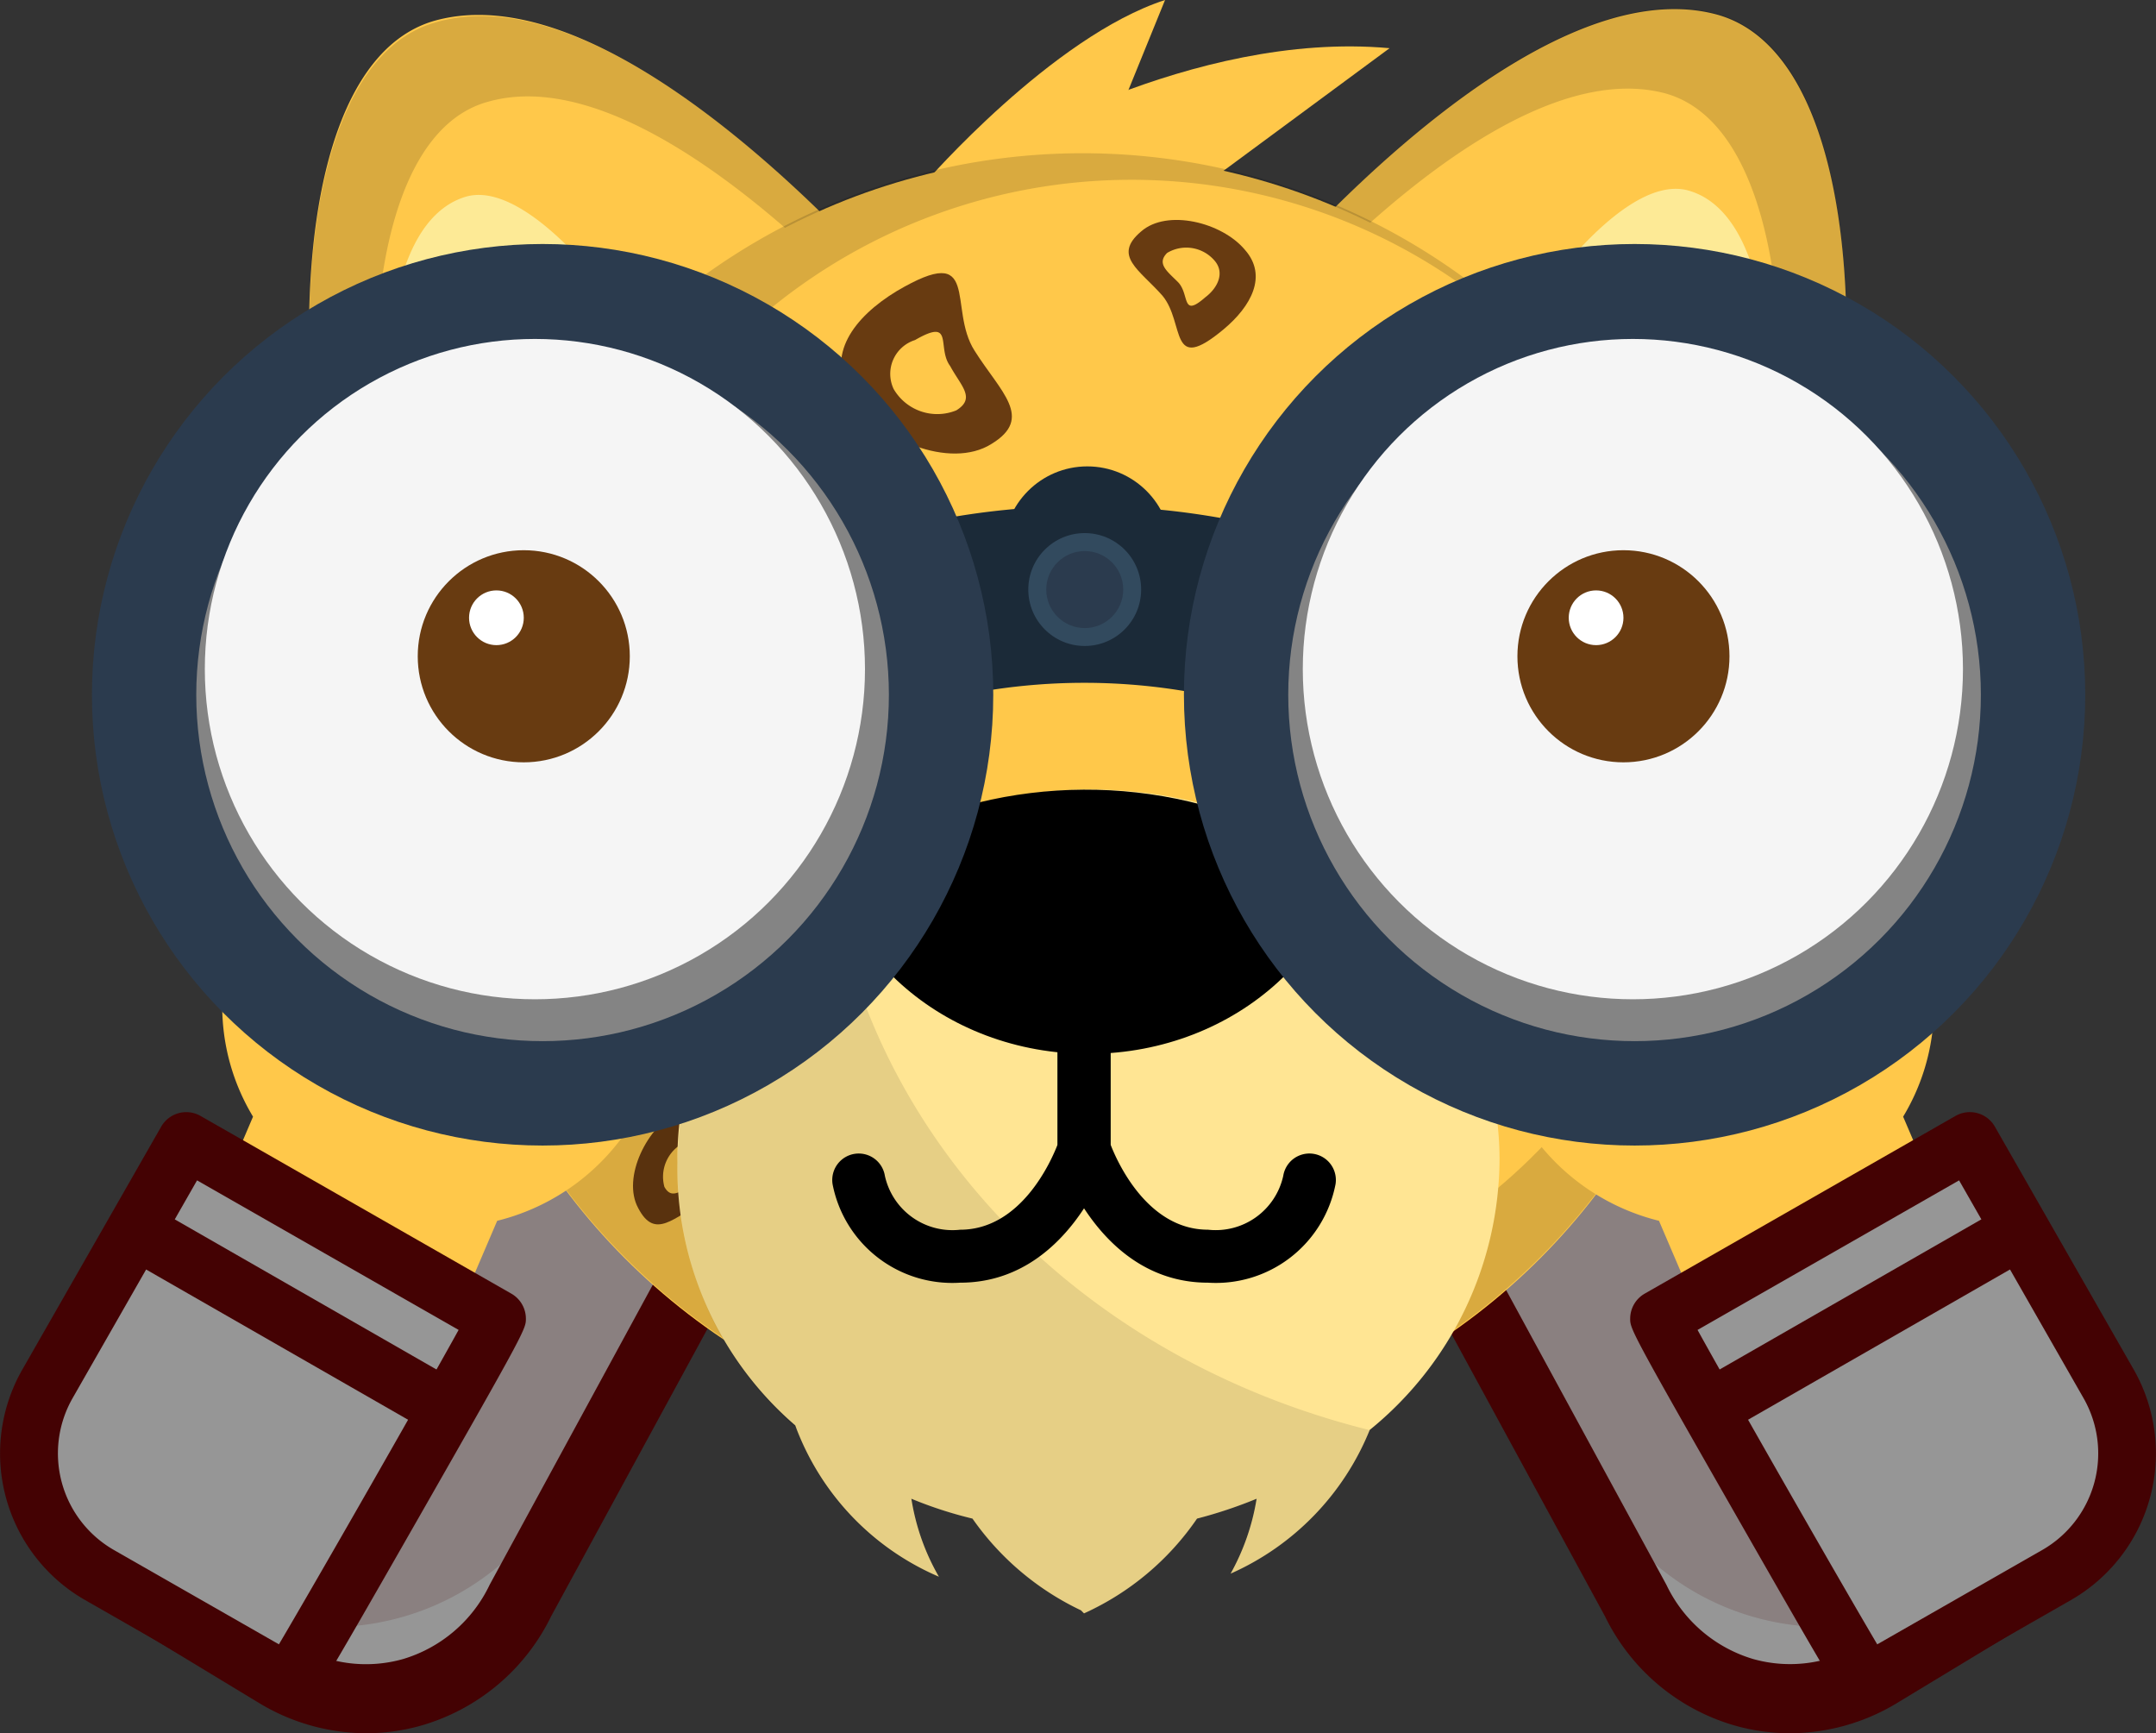 <svg xmlns="http://www.w3.org/2000/svg" xmlns:xlink="http://www.w3.org/1999/xlink" width="89.673" height="72.073" viewBox="0 0 89.673 72.073"><rect x="0" y="0" width="89.673" height="72.073" fill="#333333" stroke="none"/><defs><style>.a{fill:none;}.b{fill:#969696;}.c,.d{fill:#440203;}.d,.g{opacity:0.15;}.e{fill:#ffc84a;}.f{fill:#fdea96;}.g,.l{isolation:isolate;}.h{fill:#683b11;}.i{fill:#fff;}.j{fill:#ffe593;}.k{clip-path:url(#a);}.l{opacity:0.1;}.m{fill:#1d1d1b;}.n{fill:#1b2a38;}.o{fill:#324a5e;}.p{fill:#2b3b4e;}.q{fill:#f5f5f5;}.r{fill:#848484;}.s{fill:#84dbff;}</style><clipPath id="a"><ellipse class="a" cx="17.097" cy="15.445" rx="17.097" ry="15.445" transform="matrix(1, -0.005, 0.005, 1, 0, 0.182)"/></clipPath></defs><g transform="translate(-1362.89 -255.814)"><g transform="translate(1368.274 297.828)"><path class="b" d="M1426.248,505.258l-9.407,17.292a7.1,7.1,0,0,1-10.179,3.015l-.026-.016-4.185-2.533,11.6-23.133Z" transform="translate(-1400.575 -498.02)"/><path class="c" d="M1402.072,519.788a8.653,8.653,0,0,1-4.5-1.287l-5.342-3.234,12.8-25.538,14.878,6.553-10.141,18.642a8.68,8.68,0,0,1-5.363,4.532A8.4,8.4,0,0,1,1402.072,519.788Zm-6.092-5.6,3.076,1.862a5.664,5.664,0,0,0,4.55.653,5.845,5.845,0,0,0,3.6-3.081l.023-.044,8.661-15.922-9.524-4.2Z" transform="translate(-1392.228 -489.73)"/></g><path class="d" d="M0,0H10.887a0,0,0,0,1,0,0V13.63A10.887,10.887,0,0,1,0,24.517H0a0,0,0,0,1,0,0V0A0,0,0,0,1,0,0Z" transform="translate(1383.458 300.777) rotate(30)"/><g transform="translate(1419.504 297.828)"><path class="b" d="M1694.512,499.884l11.6,23.133-4.185,2.533-.026.016a7.1,7.1,0,0,1-10.179-3.015l-9.407-17.292Z" transform="translate(-1680.305 -498.02)"/><path class="c" d="M1689.216,519.788a8.4,8.4,0,0,1-2.331-.331,8.679,8.679,0,0,1-5.363-4.532l-10.141-18.641,14.878-6.553,12.8,25.538-5.345,3.235A8.65,8.65,0,0,1,1689.216,519.788Zm-13.823-22.136,8.685,15.966a5.844,5.844,0,0,0,3.6,3.081,5.663,5.663,0,0,0,4.548-.651l.028-.017,3.051-1.846-10.39-20.728Z" transform="translate(-1671.381 -489.73)"/></g><path class="d" d="M0,0H0A10.887,10.887,0,0,1,10.887,10.887v13.63a0,0,0,0,1,0,0H0a0,0,0,0,1,0,0V0A0,0,0,0,1,0,0Z" transform="translate(1444.258 322.009) rotate(150)"/><g transform="translate(1375.742 255.814)"><g transform="translate(0 0.621)"><path class="e" d="M1437.831,296.957a12.565,12.565,0,0,1-1.271-2.415c-4.449-8.262-5.784-28.029,1.589-30.126,7.563-2.1,18.3,10.233,19.639,11.758,0,0,.7.763,1.652,1.78a29.108,29.108,0,0,0-3.686,1.4l-3.114,1.4A27.408,27.408,0,0,0,1437.831,296.957Z" transform="translate(-1432.921 -264.176)"/></g><path class="f" d="M1454.444,325.745c-.445-.636-.826-1.271-1.271-1.97-2.86-4.83-3.813-17.415.89-18.75,2.86-.763,7.436,5.53,8.962,8.9.254.636.7,1.335.89,1.907A27.21,27.21,0,0,0,1454.444,325.745Z" transform="translate(-1447.504 -296.856)"/><path class="g" d="M1436.594,294.763a12.565,12.565,0,0,0,1.271,2.415c.254-.826.636-1.653.953-2.479-3.877-7.5-4.957-24.915,1.589-26.694,6.737-1.907,16.4,9.152,17.606,10.487a.222.222,0,0,1,.063.127,11.875,11.875,0,0,1,1.4-.445c-.953-1.017-1.652-1.78-1.652-1.78-1.335-1.525-12.076-13.856-19.576-11.695C1430.81,266.734,1432.145,286.5,1436.594,294.763Z" transform="translate(-1432.954 -263.776)"/><g transform="translate(25.651 0)"><g transform="translate(0)"><path class="e" d="M1572.692,268.366s5.251-6.048,9.954-7.573l-3.686,9.059" transform="translate(-1572.692 -260.793)"/></g><g transform="translate(2.645 1.931)"><path class="e" d="M1587.1,275.839s8.4-5.2,16.652-4.449l-10.678,7.881" transform="translate(-1587.104 -271.317)"/></g></g><g transform="translate(37.448 0.349)"><g transform="translate(0 0.032)"><path class="e" d="M1643.775,279.493l-3.114-1.4a28.567,28.567,0,0,0-3.686-1.335c.953-1.017,1.653-1.78,1.653-1.78,1.271-1.525,11.885-13.919,19.449-11.885,7.436,2.034,6.292,21.8,1.97,30.063a12.266,12.266,0,0,1-1.208,2.415A27.976,27.976,0,0,0,1643.775,279.493Z" transform="translate(-1636.975 -262.871)"/></g><path class="f" d="M1692.388,314.514a17.484,17.484,0,0,1,.89-1.907c1.462-3.3,5.911-9.724,8.834-8.962,4.7,1.271,3.877,13.856,1.081,18.749a20.383,20.383,0,0,1-1.208,1.97A27.922,27.922,0,0,0,1692.388,314.514Z" transform="translate(-1682.218 -296.08)"/><path class="g" d="M1660.007,293.048a12.233,12.233,0,0,1-1.208,2.415c-.318-.826-.635-1.652-1.017-2.479,3.813-7.563,4.7-24.978-1.843-26.758-6.8-1.78-16.271,9.343-17.478,10.741a.2.2,0,0,1-.063.127c-.445-.127-.953-.318-1.4-.445.953-1.017,1.653-1.78,1.653-1.78,1.271-1.589,11.885-13.983,19.449-11.949C1665.536,264.892,1664.392,284.722,1660.007,293.048Z" transform="translate(-1636.994 -262.697)"/></g><g transform="translate(5.288 6.453)"><circle class="e" cx="26.885" cy="26.885" r="26.885" transform="translate(0 0)"/></g><g transform="translate(51.294 29.085)"><path class="h" d="M1714.126,420.838c1.144-1.208,1.78-2.224,2.987-1.017s-.508,2.034-.508,3.686c0,2.034-2.542,1.78-3.686.635C1711.711,423,1712.919,421.982,1714.126,420.838Z" transform="translate(-1712.419 -419.278)"/><path class="e" d="M1719.969,427.005c.635-.763,1.08-1.335,1.843-.636.763.763-.318,1.271-.318,2.288,0,1.208-1.525,1.081-2.288.381C1718.38,428.277,1719.27,427.768,1719.969,427.005Z" transform="translate(-1717.69 -424.81)"/></g><g transform="translate(50.108 41.436)"><path class="h" d="M1709.137,486.576c1.144,0,2.8,1.4,1.716,2.479-.826.826-1.271.254-2.1,1.081-1.716,1.716-2.8.191-2.8-1.017C1705.96,488.038,1707.994,486.576,1709.137,486.576Z" transform="translate(-1705.96 -486.576)"/><path class="e" d="M1714.539,492.117c.636,0,1.525.7.953,1.335-.509.445-.7.064-1.144.572-.826.953-1.462.064-1.462-.509C1712.886,492.88,1713.84,492.117,1714.539,492.117Z" transform="translate(-1711.615 -491.1)"/></g><g transform="translate(13.482 45.938)"><path class="h" d="M1506.6,515.41c-.7-1.271.381-3.432,1.716-4.068,1.335-.7,2.415.254,3.051,1.589,1.271,2.669-.636,1.525-1.97,2.161C1508.067,515.791,1507.3,516.745,1506.6,515.41Z" transform="translate(-1506.386 -511.107)"/><path class="e" d="M1513.226,521.15a1.587,1.587,0,0,1,.826-1.843c.636-.254,1.144.127,1.462.7.572,1.208-.254.572-.89.953C1513.925,521.277,1513.544,521.722,1513.226,521.15Z" transform="translate(-1511.926 -517.736)"/></g><g transform="translate(7.084 35.785)"><path class="h" d="M1477.41,456.918c2.415,1.017,4.258,1.271,3.368,3.75-.89,2.415-3.3.445-5.72,1.525-2.987,1.271-4.131-2.479-3.241-5.021C1472.834,454.82,1474.995,455.965,1477.41,456.918Z" transform="translate(-1471.523 -455.784)"/><path class="e" d="M1484.413,465.4c1.462.572,2.606.826,2.034,2.288-.572,1.525-2.1.254-3.559.953-1.843.826-2.542-1.589-1.97-3.051C1481.489,464.07,1482.888,464.833,1484.413,465.4Z" transform="translate(-1479.035 -463.064)"/></g><g transform="translate(18.127 21.517)"><circle class="h" cx="4.449" cy="4.449" r="4.449"/><circle class="i" cx="1.144" cy="1.144" r="1.144" transform="translate(4.449 1.652)"/></g><g transform="translate(40.769 21.389)"><circle class="h" cx="4.449" cy="4.449" r="4.449"/><circle class="i" cx="1.144" cy="1.144" r="1.144" transform="translate(4.449 1.653)"/></g><g transform="translate(34.091 9.146)"><path class="h" d="M1619.2,311.111c1.081-.953,3.369-.381,4.322.763.953,1.081.254,2.352-.89,3.305-2.288,1.907-1.589-.254-2.542-1.4C1619.141,312.7,1618,312.128,1619.2,311.111Z" transform="translate(-1618.684 -310.63)"/><path class="e" d="M1626.59,317.132a1.548,1.548,0,0,1,1.97.318c.445.509.127,1.144-.381,1.525-1.017.89-.636-.127-1.144-.636C1626.59,317.895,1626.145,317.577,1626.59,317.132Z" transform="translate(-1624.989 -315.761)"/></g><g transform="translate(22.127 11.358)"><path class="h" d="M1559.748,329.788c-1.716,1.08-4.767-.191-5.847-1.97-1.08-1.716.127-3.305,1.907-4.385,3.559-2.1,2.1.7,3.241,2.479C1560.129,327.627,1561.528,328.708,1559.748,329.788Z" transform="translate(-1553.492 -322.685)"/><path class="e" d="M1567.29,339.25a2.1,2.1,0,0,1-2.606-.89,1.474,1.474,0,0,1,.89-2.034c1.653-.953.89.318,1.462,1.081C1567.48,338.233,1568.116,338.741,1567.29,339.25Z" transform="translate(-1562.495 -333.544)"/></g><path class="g" d="M1505.454,301.27a26.9,26.9,0,1,0,.191,38.071A26.892,26.892,0,0,0,1505.454,301.27ZM1471.9,335.21a23.73,23.73,0,1,1,33.558-.191A23.707,23.707,0,0,1,1471.9,335.21Z" transform="translate(-1454.372 -287.129)"/><path class="j" d="M1521.321,466.121a10.946,10.946,0,0,0,5.974,6.292,9.388,9.388,0,0,1-1.144-3.242,16.956,16.956,0,0,0,2.542.826,11.525,11.525,0,0,0,4.512,3.814l.127.127a11.385,11.385,0,0,0,4.7-3.941,18.9,18.9,0,0,0,2.479-.826,9.5,9.5,0,0,1-1.081,3.114,11.075,11.075,0,0,0,5.784-5.974,14.563,14.563,0,0,0,5.4-11.313c-.064-8.517-7.754-15.381-17.161-15.317s-17.1,6.991-17.033,15.508A14.115,14.115,0,0,0,1521.321,466.121Z" transform="translate(-1501.097 -406.851)"/><g transform="translate(15.121 32.739)"><g transform="translate(0 0)"><g transform="translate(0)"><g transform="translate(0)"><g class="k"><g transform="translate(6.194 -8.935)"><ellipse cx="11.059" cy="9.979" rx="11.059" ry="9.979" transform="translate(0 0.118) rotate(-0.305)"/></g></g></g></g></g></g><path class="l" d="M1545.188,482.467c-10.741-2.67-19-10.232-21.736-19.957l-.89-3.051a15.021,15.021,0,0,0-6.165,11.949,14.391,14.391,0,0,0,4.954,11,10.635,10.635,0,0,0,5.921,6.161,9.386,9.386,0,0,1-1.144-3.241,16.985,16.985,0,0,0,2.542.826,11.527,11.527,0,0,0,4.512,3.814l.127.127a11.4,11.4,0,0,0,4.7-3.947,18.9,18.9,0,0,0,2.479-.826,9.544,9.544,0,0,1-1.081,3.121,11.072,11.072,0,0,0,5.777-5.975Z" transform="translate(-1501.073 -423)"/><g transform="translate(39.816 18.466)"><line class="a" y1="0.064" x2="10.741" transform="translate(0 1.208)"/><path class="m" d="M1658.23,363.638a19.1,19.1,0,0,1-2.669.318,12.664,12.664,0,0,1-2.67-.254,9,9,0,0,1-2.669-.953,9.212,9.212,0,0,1,2.669-1.017,19.125,19.125,0,0,1,2.67-.318,12.662,12.662,0,0,1,2.669.254,9,9,0,0,1,2.67.953A9.2,9.2,0,0,1,1658.23,363.638Z" transform="translate(-1650.158 -361.413)"/></g><g transform="translate(21.764 42.325)"><path d="M1556.831,502.431a5.069,5.069,0,0,1-5.305-4.095,1.1,1.1,0,0,1,2.175-.348,2.877,2.877,0,0,0,3.131,2.241c2.533,0,3.788-2.857,4.053-3.543v-4.165a1.1,1.1,0,1,1,2.2,0v4.358a1.1,1.1,0,0,1-.053.337C1562.965,497.428,1561.307,502.431,1556.831,502.431Z" transform="translate(-1551.513 -491.42)"/><path d="M1608.832,502.431c-4.477,0-6.134-5-6.2-5.216a1.1,1.1,0,0,1-.053-.337v-4.358a1.1,1.1,0,1,1,2.2,0v4.165c.262.681,1.517,3.543,4.053,3.543a2.876,2.876,0,0,0,3.131-2.242,1.1,1.1,0,0,1,2.174.35A5.069,5.069,0,0,1,1608.832,502.431Z" transform="translate(-1593.205 -491.42)"/></g></g><g transform="translate(1424.887 288.435)"><path class="e" d="M1718.37,444.109a9.2,9.2,0,1,0-10.653,12.58l7.747,18.1,2.245-.951.038-.016a8.558,8.558,0,0,0,4.491-11.239l-4.366-10.224A8.894,8.894,0,0,0,1718.37,444.109Z" transform="translate(-1700.713 -438.547)"/><g transform="translate(5.806 13.622)"><path class="b" d="M1747.558,541.865l7.869-4.5a5.824,5.824,0,0,0,2.166-7.947l-5.775-10.1-12.926,7.389C1738.8,526.757,1747.469,541.916,1747.558,541.865Z" transform="translate(-1737.691 -518.117)"/><path class="c" d="M1742.216,537.725a1.2,1.2,0,0,1-.606-.164c-.362-.211-.408-.238-4.835-7.982s-4.427-7.8-4.425-8.218a1.2,1.2,0,0,1,.607-1.039l12.924-7.388a1.2,1.2,0,0,1,1.638.447l5.775,10.1a7.033,7.033,0,0,1-2.613,9.585l-7.869,4.5A1.2,1.2,0,0,1,1742.216,537.725Zm-.595-2.243h0Zm-6.469-13.649c1.5,2.716,5.894,10.4,7.474,13.074l6.864-3.924a4.629,4.629,0,0,0,1.719-6.309l-5.179-9.06Zm-1,.573,0,0Z" transform="translate(-1732.35 -512.775)"/></g><g transform="translate(8.254 17.666)"><line class="b" x1="12.883" y2="7.387" transform="translate(0.597 1.042)"/><rect class="c" width="14.85" height="2.401" transform="translate(0 7.388) rotate(-29.833)"/></g></g><g transform="translate(1362.89 288.435)"><path class="e" d="M1397.7,452.359l-4.366,10.224a8.558,8.558,0,0,0,4.491,11.239l.038.016,2.245.951,7.747-18.1a9.2,9.2,0,1,0-10.653-12.58A8.9,8.9,0,0,0,1397.7,452.359Z" transform="translate(-1387.176 -438.547)"/><g transform="translate(0 13.622)"><path class="b" d="M1380.248,541.865l-7.869-4.5a5.824,5.824,0,0,1-2.166-7.947l5.775-10.1,12.926,7.389C1389,526.757,1380.337,541.916,1380.248,541.865Z" transform="translate(-1368.241 -518.116)"/><path class="c" d="M1374.9,537.724a1.2,1.2,0,0,1-.6-.158h0l-7.869-4.5a7.025,7.025,0,0,1-2.612-9.585l5.775-10.1a1.2,1.2,0,0,1,1.638-.446l12.926,7.389a1.2,1.2,0,0,1,.605,1.039c0,.419,0,.472-4.425,8.217s-4.474,7.771-4.835,7.982A1.2,1.2,0,0,1,1374.9,537.724Zm-3.814-22.11-5.179,9.06a4.629,4.629,0,0,0,1.72,6.309l6.864,3.923c1.579-2.67,5.974-10.358,7.474-13.074Zm11.882,6.792h0Z" transform="translate(-1362.89 -512.775)"/></g><g transform="translate(5.348 17.666)"><line class="b" x2="12.883" y2="7.387" transform="translate(0.597 1.042)"/><rect class="c" width="2.401" height="14.85" transform="translate(0 2.083) rotate(-60.169)"/></g></g><g transform="translate(1366.714 265.96)"><circle class="i" cx="0.925" cy="0.925" r="0.925" transform="translate(20.38 17.392)"/><circle class="n" cx="3.485" cy="3.485" r="3.485" transform="translate(37.914 9.247)"/><path class="n" d="M1562.707,384.707a25.414,25.414,0,0,0-19.383,0c-.925-2.276-1.885-4.517-2.81-6.793a32.65,32.65,0,0,1,24.968,0C1564.591,380.156,1563.7,382.43,1562.707,384.707Z" transform="translate(-1511.74 -364.54)"/><g transform="translate(52.842 12.061)"><circle class="i" cx="1.565" cy="1.565" r="1.565" transform="translate(6.793 5.122)"/><circle class="i" cx="2.241" cy="2.241" r="2.241"/></g><circle class="o" cx="2.347" cy="2.347" r="2.347" transform="translate(38.945 12.021)"/><circle class="p" cx="1.601" cy="1.601" r="1.601" transform="translate(39.692 12.768)"/><g transform="translate(0 0)"><circle class="q" cx="13.729" cy="13.729" r="13.729" transform="translate(6.473 6.544)"/><circle class="h" cx="4.41" cy="4.41" r="4.41" transform="translate(15.329 15.4)"/><circle class="p" cx="18.744" cy="18.744" r="18.744"/><circle class="r" cx="14.404" cy="14.404" r="14.404" transform="translate(4.339 4.339)"/><circle class="s" cx="10.421" cy="10.421" r="10.421" transform="translate(8.322 8.322)"/><g transform="translate(8.457 10.532)"><circle class="i" cx="1.921" cy="1.921" r="1.921" transform="translate(8.358 6.295)"/><circle class="i" cx="2.738" cy="2.738" r="2.738"/></g><g transform="translate(4.695 3.948)"><circle class="q" cx="13.729" cy="13.729" r="13.729"/><circle class="h" cx="4.41" cy="4.41" r="4.41" transform="translate(8.856 8.785)"/><circle class="i" cx="1.138" cy="1.138" r="1.138" transform="translate(10.99 10.456)"/></g></g><g transform="translate(45.418 0)"><g transform="translate(4.019 6.544)"><circle class="q" cx="13.729" cy="13.729" r="13.729"/><circle class="h" cx="4.41" cy="4.41" r="4.41" transform="translate(8.927 8.856)"/><circle class="i" cx="1.138" cy="1.138" r="1.138" transform="translate(11.061 10.528)"/></g><circle class="p" cx="18.744" cy="18.744" r="18.744"/><circle class="r" cx="14.404" cy="14.404" r="14.404" transform="translate(4.339 4.339)"/><circle class="s" cx="10.421" cy="10.421" r="10.421" transform="translate(8.322 8.322)"/><g transform="translate(4.944 3.948)"><circle class="q" cx="13.729" cy="13.729" r="13.729"/><circle class="h" cx="4.41" cy="4.41" r="4.41" transform="translate(8.927 8.785)"/><circle class="i" cx="1.138" cy="1.138" r="1.138" transform="translate(11.061 10.456)"/></g></g></g></g></svg>